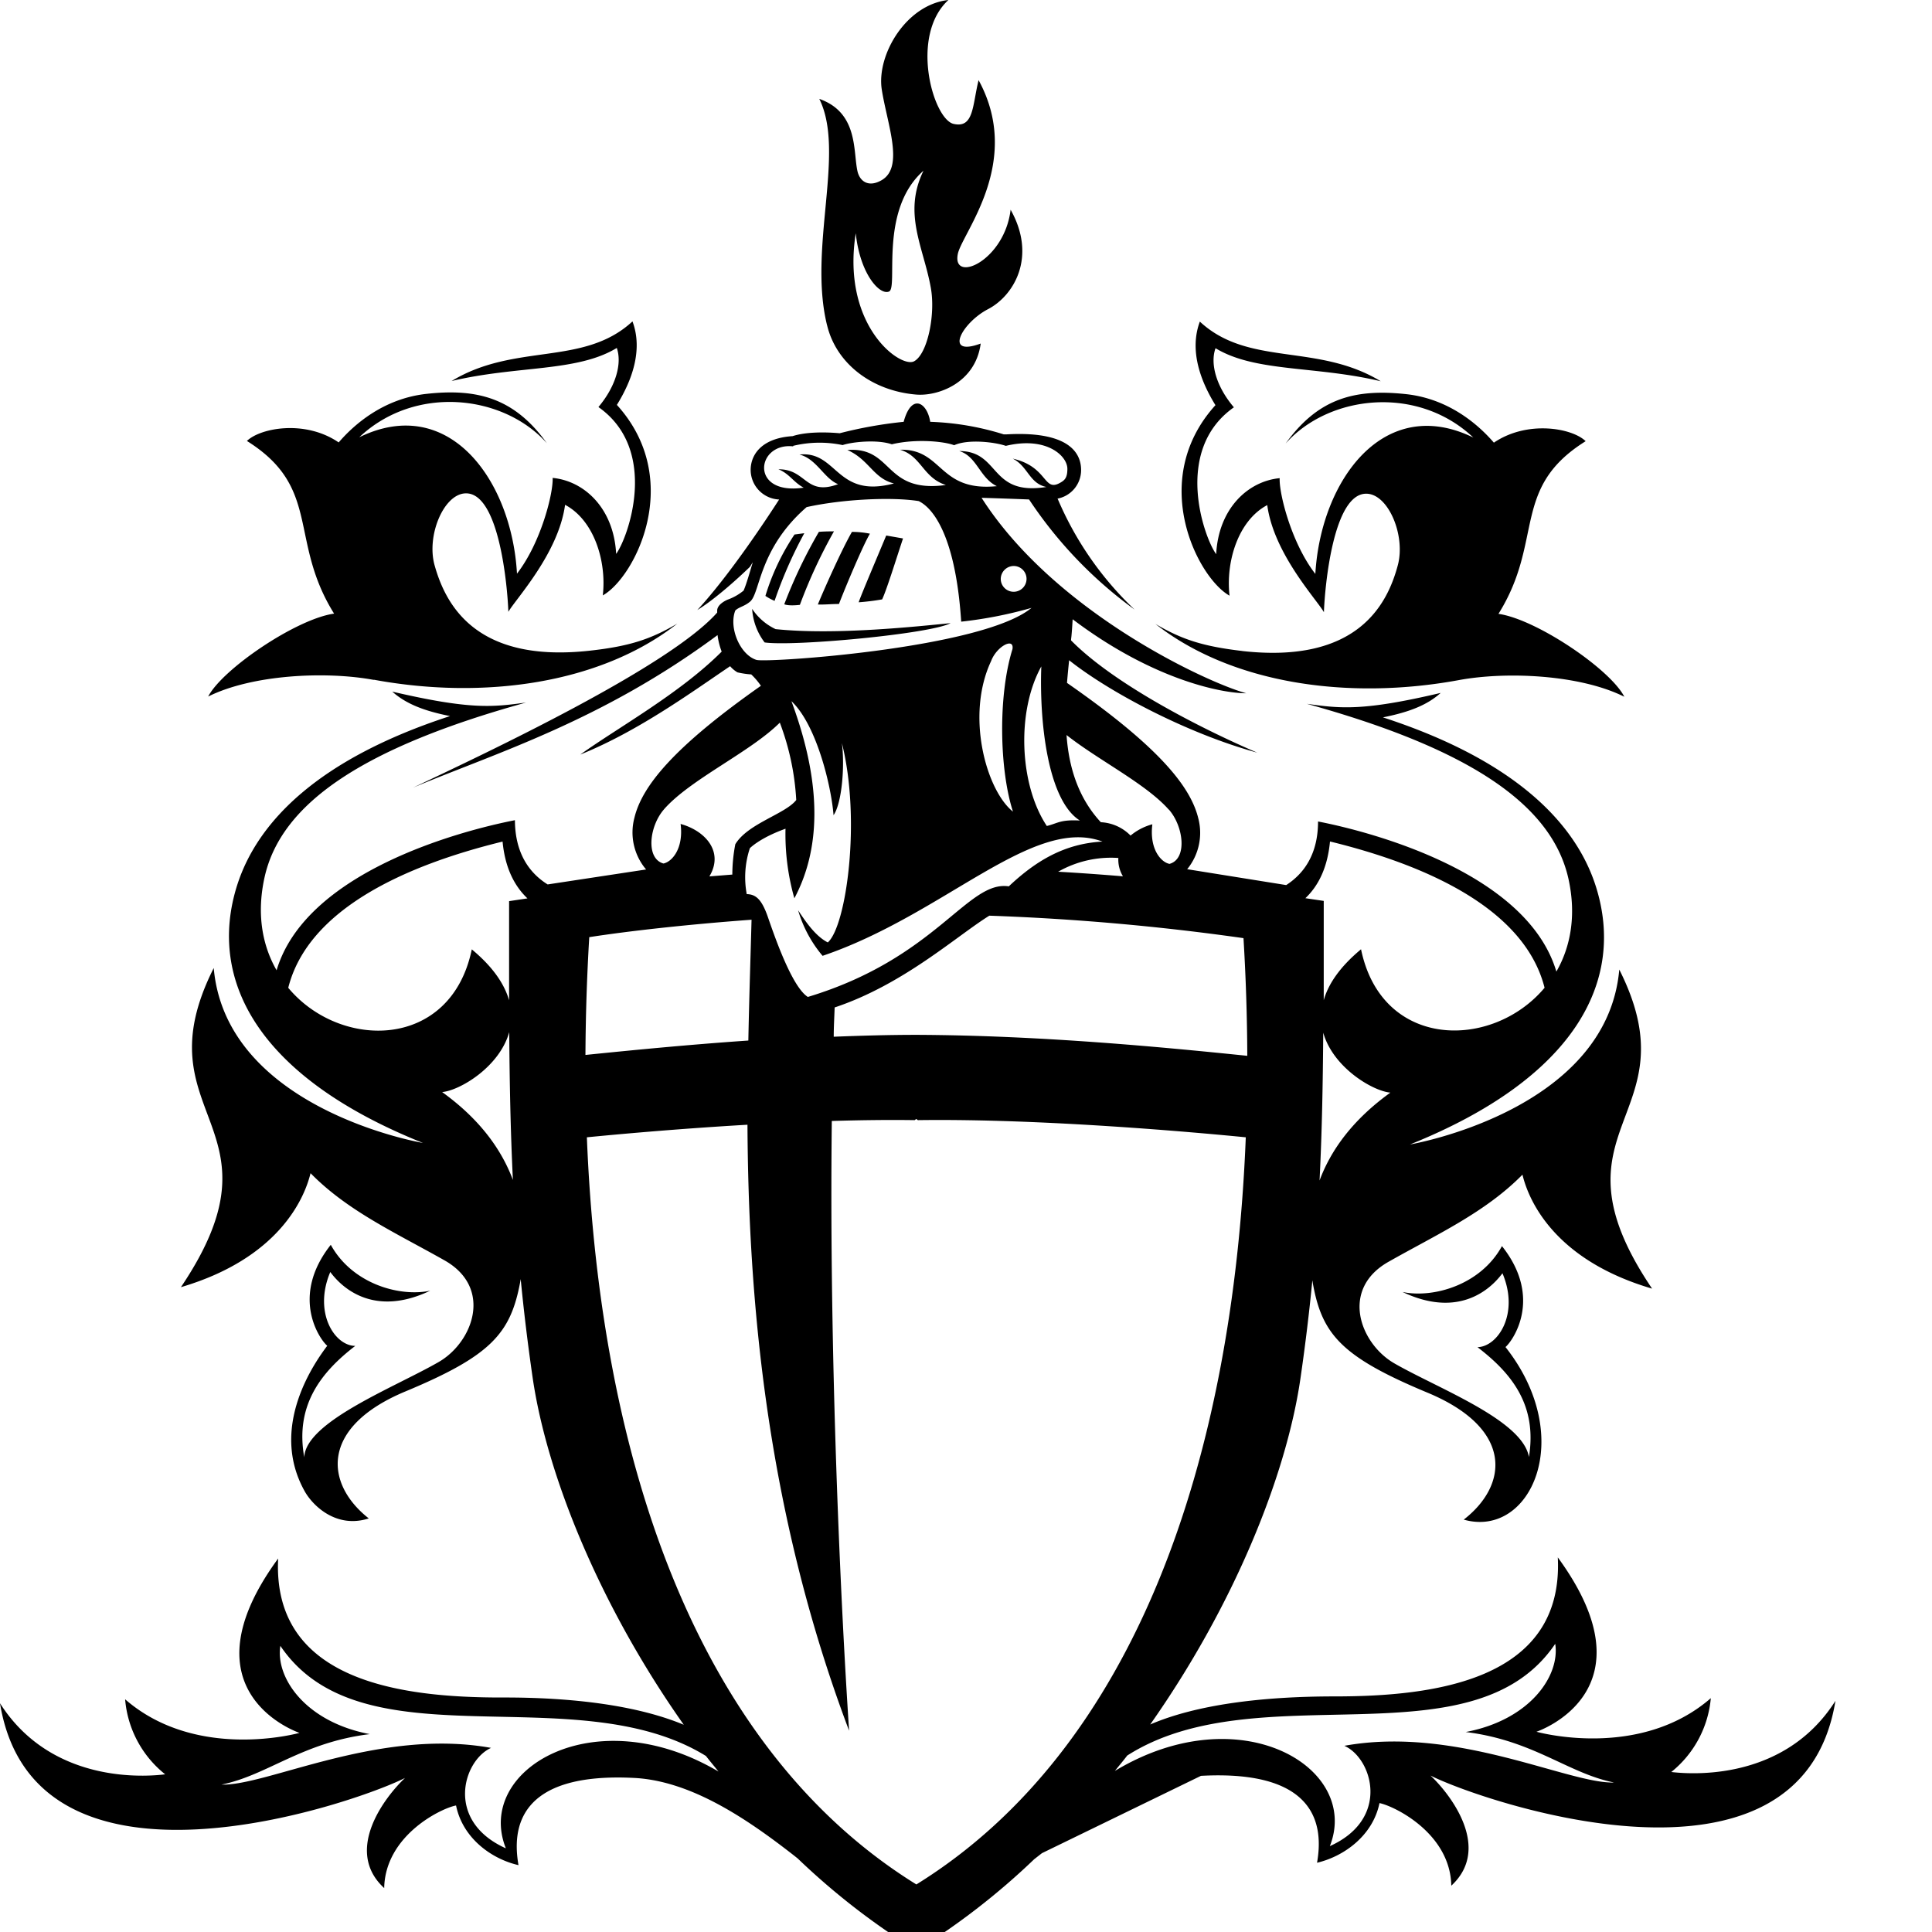 <?xml version="1.0" encoding="utf-8"?>
<svg xmlns="http://www.w3.org/2000/svg" xmlns:xlink="http://www.w3.org/1999/xlink" width="16" height="16" viewbox="0 0 16 16">
    <path d="M175.25,116.21l-2.1.28a50.18,50.18,0,0,0-6.34,13.38,11.33,11.33,0,0,0,2,1.08,95.34,95.34,0,0,1,6.48-14.75m7.55,15.43c1.5-3.91,5.34-13,6.75-15.32a19.57,19.57,0,0,0-3.92-.39c-2.22,3.8-6.41,13.27-7.43,15.82,1.47.06,2.89-.11,4.59-.11m-8.5.17a112.15,112.15,0,0,1,7.42-16s-2.38,0-3.29.12a107.26,107.26,0,0,0-7.54,15.77s.8.43,3.38.13M293,380.48c6.07,2.72,10.1,15.88-3.18,21.86,6.77-17.13-19.53-32.86-46.85-16.39.9-1.12,1.83-2.21,2.69-3.35,28.49-18.19,75.27,2.25,93.28-24.35,1.08,6.91-5.44,16.56-19.51,19.22,14.8,1.82,22.29,9,32.33,11-9.86.34-34.37-12.42-58.76-8m-93.29,30.22c-47.88-29.64-69-92.6-71.81-162.83,6-.59,19.49-1.84,35-2.74.2,37.41,3.9,83.73,22.15,132.07-1.8-27-4.38-81.46-3.77-132.89,6.14-.18,12.25-.27,18.06-.18l.35-.26.34.26c27.14-.38,61,2.71,71.47,3.74-2.79,70.23-23.94,133.19-71.79,162.83m-89.51-7.89c-13.28-6-9.25-19.14-3.18-21.87-24.39-4.42-48.89,8.33-58.77,8,10-2,17.53-9.2,32.34-11C66.54,375.26,60,365.62,61.1,358.69c17.9,26.44,64.22,6.42,92.75,24,.88,1.15,1.83,2.25,2.73,3.39-27.14-16-53.09-.37-46.36,16.67m18.2-198.51c8.65-1.35,21.64-2.79,35.37-3.8-.21,7.87-.51,16.69-.7,26.33-13.59.94-25.86,2.16-35.5,3.14q.06-12.75.83-25.67m16.31-27.89c5.75-6.54,18.79-12.44,25.22-18.86a56.09,56.09,0,0,1,3.58,16.86c-2.38,3.06-10.55,5.11-13.28,9.64a35.23,35.23,0,0,0-.65,6.61l-5,.4c3.22-5.36-.87-9.94-6.27-11.43.68,5.44-1.93,8.27-3.74,8.62-3.92-1.08-3.09-8.16.14-11.83m20.17-32.53c-3.58-1.07-6.13-7-4.65-10.78.8-.78,2.07-.91,3.29-2,2.16-2,1.87-11.51,12.25-20.53,7.6-1.7,18.49-2.27,24.45-1.31.66.42,7.73,3.16,9.24,26.27a91.64,91.64,0,0,0,15.32-3c-10.66,8.85-57.57,12-59.9,11.34m7.94-46.65a24.5,24.5,0,0,1,10.8-.17c2-.68,7.49-1.28,10.72-.17,4.94-1.2,11.13-.72,13.59.2,3-1.37,8.77-.71,11.26.14,8.84-2.13,13.41,2.18,13.41,5,0,2-.61,2.52-1.64,3.08-3.61,2-2.59-3.54-10.27-5.3,3.34,1.68,3.6,5.42,7.34,6.18-12.5,2-10-7.83-19-7.83,3.85,1.13,4.45,5.85,8.2,7.65-12.8,1.28-11.69-8.17-21.11-7.94,4.66,1.36,5,6.1,10,7.69-13.62,1.86-11.37-8.38-21.47-7.63,4.76,2.1,5.64,6.18,10.15,7.29-12.65,3.37-12.28-7.15-20.59-6.3,3.74.94,5.36,5.22,8.42,6.46-7.14,2.64-6.89-3.32-13-3.24,2.38.94,3.29,2.84,5.5,4-11.88,1.76-10.35-9.9-2.27-9M221,123.35a2.81,2.81,0,1,1-2.9,2.81,2.85,2.85,0,0,1,2.89-2.81h0m14.35,55.47c-4.31-.23-4.82.62-7.2,1.19-6-9-6.64-25-1.2-34.77-.45,12,1.37,29.16,8.4,33.58m19.39-2.4c3.24,3.68,4.07,10.77.15,11.85-1.82-.34-4.42-3.18-3.74-8.63a12.47,12.47,0,0,0-4.75,2.46,9.75,9.75,0,0,0-6.48-2.91c-5-5.38-7-12.18-7.47-19,6.89,5.45,17.32,10.63,22.29,16.27m-11,10.52a7,7,0,0,0,1,4q-7.31-.61-14.12-1a23.26,23.26,0,0,1,13.06-3m-22.91-10.1c-5.75-4.56-10.38-20.83-4.77-32.79,1.2-3.24,5.11-5.28,4.66-2.61-3.18,10.21-2.83,26.32.11,35.39M173.16,195.7c5.28-10,6.47-23.65-.68-42.89,5.44,5.1,8.67,18.38,9.18,24.85,1.76-2.5,2.5-10.44,1.82-15.72,4.19,16.67,1,39.82-3.07,43.45-2.67-1.36-4.76-4.42-6.47-7a27.19,27.19,0,0,0,5.33,9.92c26.54-9,45.83-30.57,61-24.9-8.4.45-14.63,4.31-20.42,9.76-9-1.37-15.77,15.65-43.79,24.1-3.51-2.21-7.35-13.5-8.73-17.47s-2.71-4.89-4.59-4.94a20.15,20.15,0,0,1,.68-10s2.1-2.21,7.77-4.25a51.09,51.09,0,0,0,1.93,15.15M271,204.43q.78,12.91.83,25.67c-17.8-1.82-44.66-4.46-72.13-4.57-6.07,0-12.11.18-18,.41,0-2.14.13-4.26.2-6.38,15-5,26.6-15.59,33.71-20a524.27,524.27,0,0,1,55.42,4.9m-160.08-8.12V218c-1-3.47-3.45-7.22-8.13-11.1-4.54,21.94-28.66,22-40,8.38,4.32-17.17,25.61-26.71,46.71-31.87.54,5.7,2.56,9.67,5.42,12.38l-4,.6M96.36,238c3.85-.34,12.49-5.46,14.62-13.06.08,11.08.28,21.61.8,32.21-2.45-6.54-7.11-13.16-15.42-19.15m193.54-54.6c21.11,5.16,42.38,14.7,46.72,31.87-11.36,13.57-35.47,13.55-40-8.39-4.68,3.89-7.15,7.63-8.13,11.1V196.34l-4-.59c2.84-2.69,4.82-6.66,5.36-12.31m-2.27,73.83c.53-10.59.72-21.13.8-32.21,2.14,7.59,10.78,12.72,14.63,13.06-8.32,6-13,12.61-15.43,19.15M364,386.37a23.29,23.29,0,0,0,8.85-16.28c-15.66,13.62-38,7.32-38,7.32s26.09-8.68,4.65-38c1.36,26.89-27.11,30.31-48.67,30.3-15.57,0-30,1.74-40.16,6.12,18.11-25.74,29.61-54,32.73-75.32,1.09-7.48,1.94-14.59,2.61-21.49l.11.69c2,11.1,6.24,16,25,23.81s17.62,20.12,7.88,27.66c14.52,4.14,24.71-17.82,9.1-37.61,1.53-1.28,8.25-10.64-.77-22-4.65,8.49-15,11.41-21.67,10,13.84,6.57,20.65-2.61,21.78-4.08,3.74,8.84-1,16-5.44,16.11,7.72,5.9,13,12.86,11.21,23.94-1.39-8.08-19.77-14.9-29.36-20.43C296.4,292.8,292,281,302.59,275s21.09-10.75,29.21-19c1.36,5.68,7,18.61,28.25,24.84-24-35.5,9.18-37.1-7.15-69.54-2.72,30.85-45.61,38.12-45.61,38.12C343,235.07,354.38,214,347.8,193.2c-4.38-13.81-17.65-27.51-46.41-36.86,5.68-1.13,9.65-2.67,12.59-5.33-17,4-21.84,3.4-29.16,2.38,35.18,9.74,53.36,21.81,57,38.12,1.77,8,.45,14.88-2.63,20.23-6.36-21.37-39.74-30.34-51.94-32.71,0,6.91-2.89,11.25-6.94,13.86l-21.58-3.46a12.51,12.51,0,0,0,2.42-11.09c-1.7-7-8.77-15.73-28.61-29.51.13-1.7.3-3.35.46-4.94,8.81,7,25.83,16,41,20.14-12.07-5.17-31.13-14.87-40.58-24.47,0-.36.08-.73.1-1.08.11-1.17.18-2.35.25-3.52,17.39,13.14,32.38,16.13,37.84,16.13-8.48-2.31-41.72-17.62-57.69-42.6,3.48.1,7,.23,10.35.36a93.22,93.22,0,0,0,23,24,71.89,71.89,0,0,1-16.77-24.16h-.14a6.33,6.33,0,0,0,5.25-6.24c0-2.68-1.3-8.61-16.17-7.79h-.71a59.88,59.88,0,0,0-16-2.73c-.68-4.26-4.09-6.3-5.79,0A93.65,93.65,0,0,0,183,94.42c-3.35-.3-7.46-.28-10.26.63-6.49.41-9,3.77-9.14,7.1a6.48,6.48,0,0,0,6.2,6.71c-2.19,3.41-10.63,16.31-17.83,24.09,5-3.07,11.47-9.42,11.47-9.42l.62-1c-.75,2.5-1.38,4.73-2,6.18a11.62,11.62,0,0,1-3.55,2c-.28.14-2.09.93-2.21,2.26v.53c-10.5,11.87-50,30.44-66.27,38.15,17.89-7.51,41.11-14.51,66.35-33.24a15.14,15.14,0,0,0,.9,3.6c-9.08,9.1-22.55,16.52-30.82,22.44,12.75-5.13,24.66-13.88,32.66-19.26a6.43,6.43,0,0,0,1.6,1.34,18.62,18.62,0,0,0,3,.45,15,15,0,0,1,2.11,2.48c-19,13.35-25.91,21.86-27.57,28.77a12.47,12.47,0,0,0,2.55,11.26l-21.46,3.26c-4.16-2.6-7.1-7-7.13-14-12.19,2.38-45.58,11.35-51.94,32.71-3.08-5.36-4.4-12.2-2.63-20.23,3.59-16.31,21.77-28.36,57-38.12-7.32,1-12.14,1.58-29.16-2.38,3,2.67,6.92,4.2,12.59,5.33-28.75,9.36-42,23.06-46.4,36.87-6.59,20.83,4.77,41.87,40.5,56.16,0,0-42.88-7.26-45.6-38.12-16.34,32.45,16.79,34-7.15,69.55,21.21-6.25,26.88-19.18,28.25-24.84,8.11,8.27,18.59,13,29.2,19s6.2,17.86-1.29,22.16c-9.58,5.52-29,13-29.28,20.76-2-11.12,3.41-18.37,11.12-24.28-4.48,0-9.19-7.25-5.45-16.1,1.13,1.47,7.94,10.66,21.78,4.07-6.69,1.42-17-1.5-21.67-10-9,11.4-2.3,20.76-.77,22-2.62,3.5-12.82,17.66-4.89,31.76,1.77,3.13,6.9,8.14,13.94,5.87-9.53-7.49-10.78-19.86,8-27.68s22.91-12.71,25-23.83l.11-.65c.67,6.93,1.52,14,2.61,21.54,3.13,21.35,14.71,49.77,32.93,75.59-10.19-4.25-24.38-6-39.73-5.94-21.56,0-50-3.41-48.67-30.29-21.44,29.28,4.65,38,4.65,38s-22.35,6.29-38-7.32A23.34,23.34,0,0,0,36,386.69c-2,.23-24.17,3.11-36-15.49C7.5,417.26,77.38,393,88.27,387.48c-4.44,4.19-13.39,15.88-4.54,24,.23-11.53,12.48-17.42,15.66-18,1.47,7.21,7.83,11.69,13.61,13-1.36-7.72-.37-20.34,25.3-19,12.33.67,24.46,8.88,34.66,16.84l.87.69a155,155,0,0,0,25.9,20.07,154.67,154.67,0,0,0,25.66-19.89l1.69-1.32,34.65-16.85c25.67-1.39,26.66,11.23,25.3,18.94,5.79-1.36,12.14-5.84,13.61-13,3.18.63,15.43,6.53,15.65,18,8.85-8.16-.11-19.85-4.53-24,10.88,5.5,80.77,29.78,88.25-16.29-11.79,18.61-33.92,15.72-36,15.49M270.73,141.87c-8.56-1-13.16-2.5-18.92-5.89,16.72,13.11,42.12,16.66,66.12,12.24,10.45-1.93,26.43-1.19,36.07,3.63-3.06-6-19.17-16.9-27.43-18.07,10-16,2.65-27.42,19-37.63-2.89-2.84-12.65-4.65-20,.32-3.35-3.89-9.81-9.59-19.21-10.58-11.21-1.2-19.14,1-26.17,10.77,9.36-10.55,28.65-12.87,40.9-1.3-19.51-9.53-33.24,9.3-34.43,29.72-5.27-6.8-7.94-17.64-7.77-20.87-7,.68-13.33,6.69-13.84,16.56-2.55-3.4-9.53-22.58,3.86-32-3.86-4.54-5.22-9.53-4-12.88,8.68,5.27,21.73,3.8,36,7.2-13.84-8.39-28.79-3.12-39.42-13-2.35,6.3.17,13,3.4,18.21-14.8,16.34-3.91,37.61,3.07,41.52-.85-7.49,1.92-16.41,8.22-19.74,1.42,10.61,10.81,20.61,12.35,23.34.18-5.28,2-26.42,9.53-25.81,4.64.38,8.27,9.19,6.58,15.55-2.29,8.63-8.86,21.54-33.93,18.72m-78.46-11.25c1-2.13,2.93-8.39,4.55-13.28l-3.66-.64c-2.13,5.11-5.59,13.23-6,14.55a51,51,0,0,0,5.1-.63M81.49,148.14c24,4.42,49.39.87,66.12-12.23-5.76,3.38-10.35,4.92-18.93,5.88-25.06,2.83-31.62-10.1-34-18.72-1.7-6.34,1.93-15.16,6.58-15.54,7.56-.6,9.35,20.54,9.53,25.81,1.53-2.72,10.92-12.69,12.36-23.32,6.3,3.33,9.08,12.26,8.22,19.74,7-3.91,17.87-25.19,3.07-41.52,3.23-5.21,5.75-11.91,3.4-18.2-10.64,9.87-25.58,4.59-39.42,13,14.3-3.4,27.34-1.93,36-7.21,1.18,3.36-.18,8.34-4,12.88,13.39,9.41,6.41,28.59,3.86,32-.51-9.87-6.86-15.88-13.84-16.56.17,3.23-2.5,14.06-7.77,20.87C111.52,104.6,97.8,85.76,78.29,95.3c12.25-11.57,31.54-9.25,40.9,1.3-7-9.74-15-12-26.17-10.77-9.4,1-15.86,6.69-19.21,10.59-7.32-5-17.07-3.16-20-.32,16.33,10.21,9,21.61,19,37.63-8.27,1.16-24.37,12.11-27.44,18.07C55,147,71,146.24,81.45,148.17m125.7-12.36c-6.83.65-24.84,2.67-38.12,1.3a12.52,12.52,0,0,1-5.11-4.42,13.41,13.41,0,0,0,2.72,7.32c6.24.91,36-1.82,40.51-4.19m-20.65-85c.91,8.85,5.21,13.61,7.26,12.71s-2.27-17.7,7.5-26.32c-4.54,9.3,0,16.65,1.58,25.41,1.09,5.83-.68,14.53-3.63,16.12S183.32,71,186.5,50.83m-6.24,20.08c2,8.32,9.74,14.27,19.4,15.08,4.71.4,12.93-2.49,14.07-11.12-8.17,3-4.09-4.54,1.59-7.49S226,55.93,220.25,45.71c-1.36,11.23-12.8,16.1-11.51,9.65.9-4.54,14.29-20,4.53-37.89-1.36,5.44-1,10.55-5.45,9.53s-9.64-19.17-1.13-27C197.45,1,191,12,192.17,19.51s4.94,16.85,0,19.74c-2.76,1.62-4.72.4-5.28-1.87-1-4.3.25-12.82-8.34-15.83,5.78,11.57-2.48,32.46,1.7,49.35" fill="#000000" transform="scale(0.038)" />
</svg>